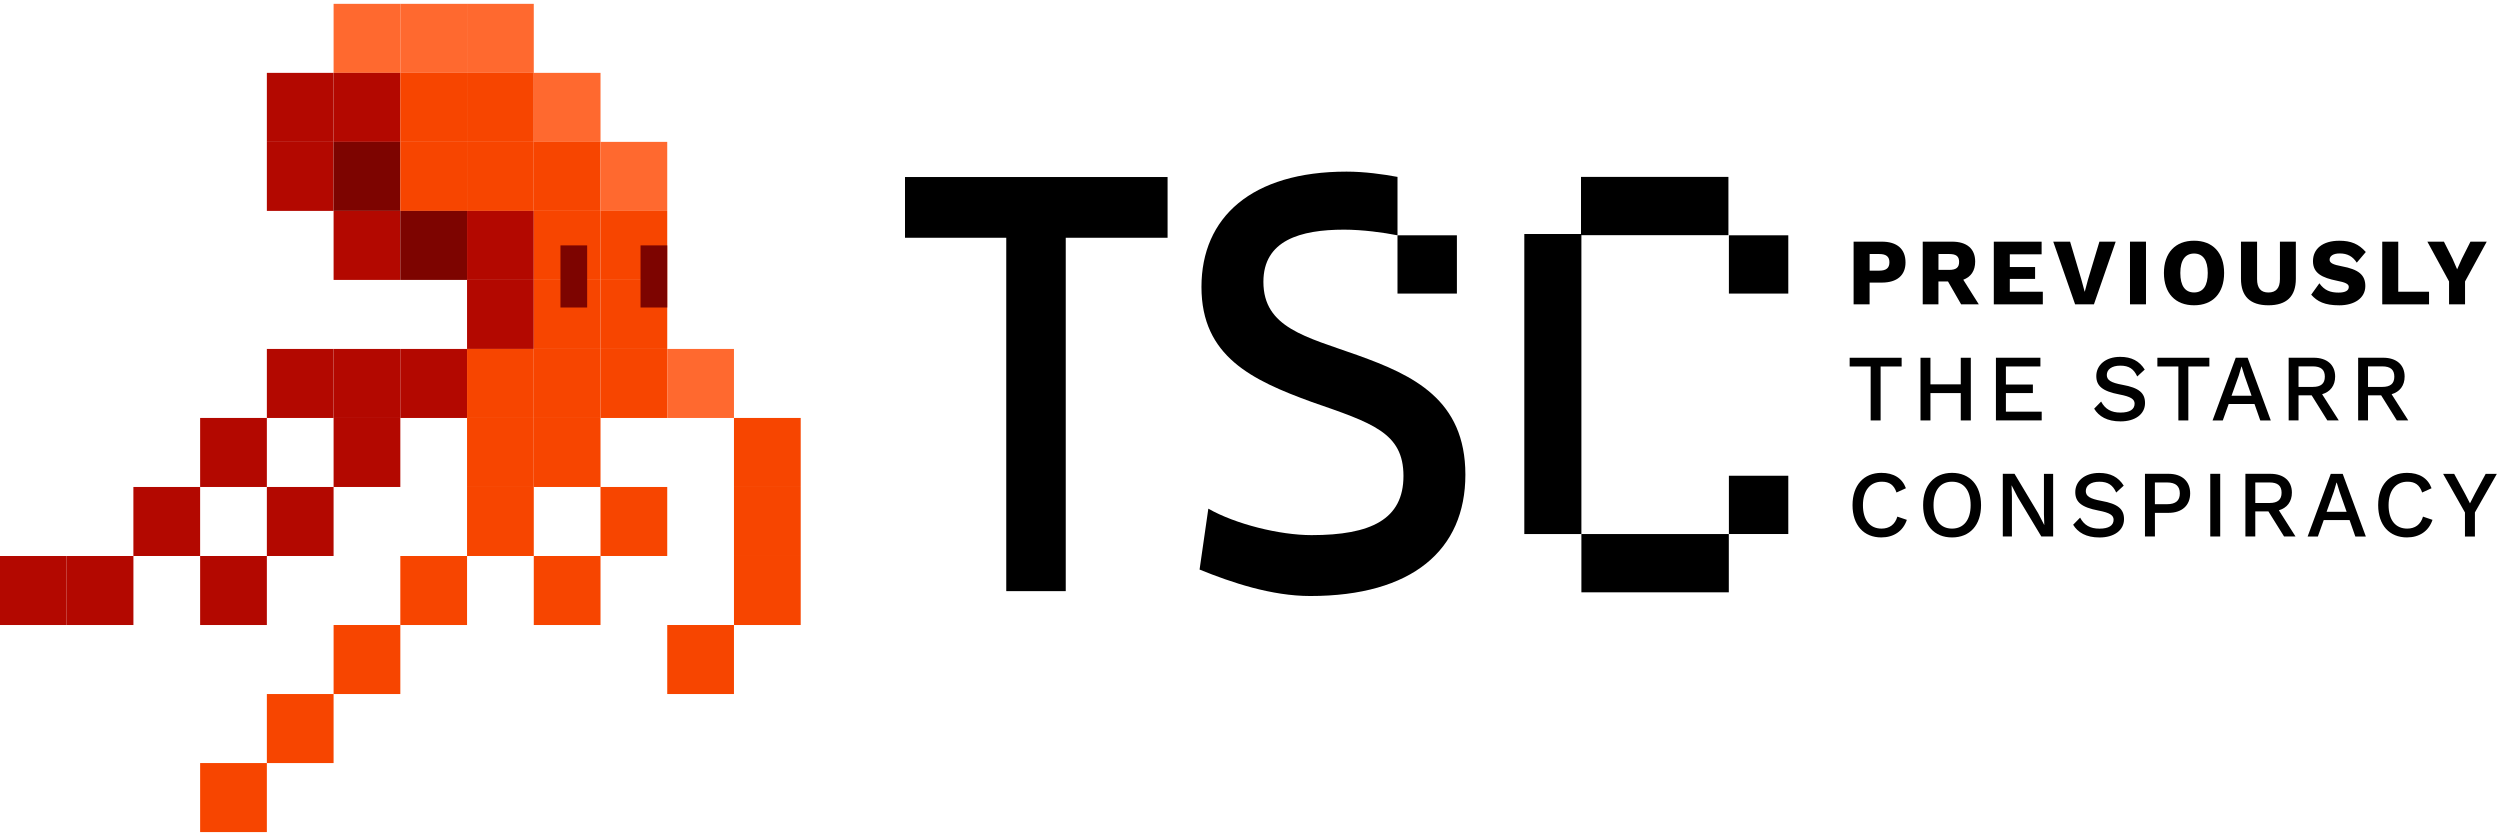 <?xml version="1.0" encoding="UTF-8"?>
<svg xmlns="http://www.w3.org/2000/svg" width="262" height="88" viewBox="0 0 262 88" preserveAspectRatio="none">
  <g fill="currentColor">
    <path d="M95.905 18.552H94.844V24.917H95.905H105.456V61.951H111.69V24.917H121.628H122.362V18.552H121.628H95.905Z"></path>
    <path d="M187.413 24.66H181.188V30.767H187.413V24.66Z"></path>
    <path d="M165.73 24.646H181.138V18.539H165.689V24.524H159.748V55.968H165.73V62.075H181.179V55.968H165.73V24.646Z"></path>
    <path d="M187.413 49.858H181.188V55.965H187.413V49.858Z"></path>
    <path d="M142.301 37.234C136.861 35.293 132.404 34.356 132.404 29.537C132.404 25.188 136.27 24.068 140.86 24.068C142.778 24.068 145.017 24.372 146.458 24.66V18.539C144.958 18.259 142.984 17.986 141.12 17.986C131.158 17.986 125.913 22.78 125.913 30.073C125.913 37.367 131.223 39.844 137.448 42.119C143.807 44.328 147.083 45.332 147.083 49.883C147.083 54.433 143.674 56.081 137.448 56.081C134.107 56.081 129.46 54.925 126.633 53.308L125.715 59.689C129.078 61.06 133.265 62.462 137.316 62.462C148.001 62.462 153.572 57.643 153.572 49.747C153.572 41.851 148.066 39.307 142.298 37.234H142.301Z"></path>
    <path d="M152.683 24.66H146.457V30.767H152.683V24.66Z"></path>
    <path d="M199.698 27.507C199.698 28.85 198.81 29.616 197.212 29.616H195.934V31.894H194.258V25.325H197.212C198.81 25.325 199.698 26.091 199.698 27.504V27.507ZM198.011 27.487C198.011 26.909 197.689 26.622 196.95 26.622H195.937V28.364H196.95C197.692 28.364 198.011 28.076 198.011 27.487Z"></path>
    <path d="M204.153 29.497H203.148V31.894H201.502V25.325H204.573C206.122 25.325 206.999 26.061 206.999 27.415C206.999 28.372 206.56 29.016 205.751 29.317L207.378 31.894H205.526L204.15 29.497H204.153ZM203.151 28.284H204.291C205.003 28.284 205.315 28.035 205.315 27.448C205.315 26.862 205.003 26.622 204.291 26.622H203.151V28.284Z"></path>
    <path d="M214.088 30.573V31.897H208.951V25.328H213.961V26.652H210.627V27.985H213.278V29.229H210.627V30.573H214.088Z"></path>
    <path d="M219.439 31.894H217.471L215.18 25.325H216.945L218.126 29.295L218.478 30.589L218.819 29.315L220.019 25.325H221.725L219.445 31.894H219.439Z"></path>
    <path d="M224.899 31.894H223.223V25.325H224.899V31.894Z"></path>
    <path d="M233.087 28.61C233.087 30.73 231.898 31.994 229.938 31.994C227.977 31.994 226.78 30.73 226.78 28.61C226.78 26.489 227.98 25.226 229.938 25.226C231.896 25.226 233.087 26.489 233.087 28.61ZM228.497 28.61C228.497 29.954 229.004 30.65 229.94 30.65C230.877 30.65 231.373 29.954 231.373 28.61C231.373 27.266 230.867 26.57 229.94 26.57C229.014 26.57 228.497 27.266 228.497 28.61Z"></path>
    <path d="M240.605 29.218C240.605 31.07 239.63 31.994 237.729 31.994C235.828 31.994 234.854 31.068 234.854 29.218V25.328H236.541V29.248C236.541 30.194 236.931 30.653 237.729 30.653C238.528 30.653 238.937 30.194 238.937 29.248V25.328H240.605V29.218Z"></path>
    <path d="M247.935 26.412L246.99 27.526C246.562 26.868 246.015 26.561 245.197 26.561C244.504 26.561 244.144 26.84 244.144 27.219C244.144 27.556 244.496 27.736 245.411 27.905C247.196 28.234 247.886 28.82 247.886 29.976C247.886 31.259 246.716 31.997 245.167 31.997C243.618 31.997 242.847 31.599 242.213 30.883L243.071 29.688C243.597 30.435 244.222 30.664 245.081 30.664C245.801 30.664 246.153 30.446 246.153 30.067C246.153 29.757 245.782 29.589 244.905 29.42C243.383 29.11 242.4 28.654 242.4 27.369C242.4 26.083 243.404 25.229 245.167 25.229C246.375 25.229 247.196 25.566 247.935 26.412Z"></path>
    <path d="M254.564 30.573V31.897H249.66V25.328H251.336V30.573H254.562H254.564Z"></path>
    <path d="M258.337 29.497V31.894H256.661V29.497L254.389 25.328H256.124L257.032 27.131L257.508 28.225L257.996 27.131L258.903 25.328H260.609L258.337 29.497Z"></path>
    <path d="M199.289 38.408H197.088V44.062H196.045V38.408H193.844V37.493H199.292V38.408H199.289Z"></path>
    <path d="M206.541 37.493V44.062H205.488V41.195H202.311V44.062H201.269V37.493H202.311V40.28H205.488V37.493H206.541Z"></path>
    <path d="M213.97 43.144V44.059H209.174V37.49H213.834V38.405H210.219V40.297H213.046V41.192H210.219V43.141H213.972L213.97 43.144Z"></path>
    <path d="M224.772 38.726L223.981 39.453C223.621 38.668 223.123 38.32 222.207 38.32C221.292 38.32 220.794 38.737 220.794 39.296C220.794 39.824 221.194 40.103 222.44 40.33C224.165 40.639 224.799 41.187 224.799 42.24C224.799 43.415 223.756 44.162 222.234 44.162C220.832 44.162 219.962 43.645 219.467 42.829L220.198 42.083C220.618 42.879 221.259 43.238 222.226 43.238C223.193 43.238 223.707 42.909 223.707 42.304C223.707 41.837 223.318 41.568 222.11 41.339C220.344 41.002 219.692 40.454 219.692 39.409C219.692 38.295 220.629 37.399 222.196 37.399C223.385 37.399 224.206 37.836 224.769 38.732L224.772 38.726Z"></path>
    <path d="M231.538 38.408H229.337V44.062H228.294V38.408H226.093V37.493H231.541V38.408H231.538Z"></path>
    <path d="M236.275 42.34H233.564L232.949 44.062H231.877L234.303 37.493H235.552L237.978 44.062H236.876L236.272 42.34H236.275ZM235.963 41.471L235.221 39.362L234.929 38.416H234.899L234.626 39.343L233.865 41.471H235.961H235.963Z"></path>
    <path d="M242.27 41.433H240.886V44.059H239.852V37.49H242.473C243.857 37.49 244.723 38.226 244.723 39.462C244.723 40.407 244.217 41.065 243.358 41.314L245.102 44.059H243.903L242.264 41.433H242.27ZM240.886 40.548H242.386C243.234 40.548 243.643 40.2 243.643 39.473C243.643 38.745 243.234 38.397 242.386 38.397H240.886V40.548Z"></path>
    <path d="M249.552 41.433H248.168V44.059H247.134V37.49H249.755C251.139 37.49 252.005 38.226 252.005 39.462C252.005 40.407 251.499 41.065 250.641 41.314L252.385 44.059H251.185L249.547 41.433H249.552ZM248.168 40.548H249.668C250.516 40.548 250.925 40.2 250.925 39.473C250.925 38.745 250.516 38.397 249.668 38.397H248.168V40.548Z"></path>
    <path d="M197.175 56.324C195.312 56.324 194.145 55.03 194.145 52.94C194.145 50.85 195.325 49.556 197.167 49.556C198.445 49.556 199.349 50.103 199.739 51.167L198.753 51.615C198.499 50.839 198.022 50.482 197.223 50.482C196.024 50.482 195.236 51.378 195.236 52.94C195.236 54.502 195.967 55.398 197.186 55.398C198.003 55.398 198.599 54.98 198.843 54.142L199.837 54.48C199.436 55.685 198.434 56.321 197.175 56.321V56.324Z"></path>
    <path d="M207.614 52.94C207.614 55.03 206.444 56.324 204.573 56.324C202.702 56.324 201.543 55.03 201.543 52.94C201.543 50.85 202.713 49.556 204.573 49.556C206.434 49.556 207.614 50.85 207.614 52.94ZM202.634 52.94C202.634 54.502 203.365 55.398 204.573 55.398C205.781 55.398 206.523 54.502 206.523 52.94C206.523 51.378 205.792 50.482 204.573 50.482C203.355 50.482 202.634 51.378 202.634 52.94Z"></path>
    <path d="M215.169 56.224H213.931L211.445 52.085L210.822 50.872H210.812L210.849 51.986V56.224H209.894V49.655H211.123L213.598 53.786L214.232 55.011H214.243L214.205 53.896V49.658H215.169V56.227V56.224Z"></path>
    <path d="M222.57 50.891L221.779 51.618C221.419 50.833 220.92 50.485 220.005 50.485C219.09 50.485 218.592 50.902 218.592 51.461C218.592 51.989 218.992 52.268 220.238 52.495C221.963 52.804 222.597 53.352 222.597 54.405C222.597 55.58 221.554 56.327 220.032 56.327C218.629 56.327 217.76 55.809 217.265 54.994L217.996 54.247C218.416 55.044 219.057 55.403 220.024 55.403C220.991 55.403 221.505 55.074 221.505 54.469C221.505 54.001 221.115 53.733 219.908 53.504C218.142 53.166 217.489 52.619 217.489 51.574C217.489 50.46 218.426 49.564 219.994 49.564C221.183 49.564 222.004 50.001 222.567 50.897L222.57 50.891Z"></path>
    <path d="M229.529 51.707C229.529 52.981 228.652 53.747 227.268 53.747H225.836V56.224H224.793V49.655H227.268C228.652 49.655 229.529 50.421 229.529 51.707ZM228.446 51.707C228.446 50.96 228.026 50.562 227.1 50.562H225.833V52.84H227.1C228.026 52.84 228.446 52.453 228.446 51.707Z"></path>
    <path d="M232.678 56.224H231.636V49.655H232.678V56.224Z"></path>
    <path d="M237.738 53.598H236.354V56.224H235.319V49.655H237.941C239.324 49.655 240.191 50.391 240.191 51.627C240.191 52.572 239.685 53.23 238.826 53.479L240.57 56.224H239.37L237.732 53.598H237.738ZM236.354 52.713H237.854C238.702 52.713 239.11 52.365 239.11 51.638C239.11 50.91 238.702 50.562 237.854 50.562H236.354V52.713Z"></path>
    <path d="M246.238 54.505H243.527L242.912 56.227H241.84L244.266 49.658H245.515L247.941 56.227H246.839L246.235 54.505H246.238ZM245.926 53.636L245.184 51.527L244.892 50.581H244.862L244.588 51.508L243.827 53.636H245.923H245.926Z"></path>
    <path d="M252.263 56.324C250.4 56.324 249.232 55.03 249.232 52.94C249.232 50.85 250.413 49.556 252.254 49.556C253.533 49.556 254.437 50.103 254.827 51.167L253.841 51.615C253.587 50.839 253.11 50.482 252.311 50.482C251.112 50.482 250.324 51.378 250.324 52.94C250.324 54.502 251.055 55.398 252.273 55.398C253.091 55.398 253.687 54.98 253.931 54.142L254.925 54.48C254.524 55.685 253.522 56.321 252.263 56.321V56.324Z"></path>
    <path d="M259.371 53.708V56.227H258.328V53.708L256.037 49.658H257.196L258.347 51.767L258.853 52.752L259.36 51.767L260.5 49.658H261.67L259.368 53.708H259.371Z"></path>
  </g>
  <g>
    <path d="M41.955 0.402H34.961V7.636H41.955V0.402Z" fill="#FF692F"></path>
    <path d="M48.947 0.402H41.953V7.636H48.947V0.402Z" fill="#FF692F"></path>
    <path d="M55.94 0.402H48.946V7.636H55.94V0.402Z" fill="#FF692F"></path>
    <path d="M34.96 7.636H27.967V14.87H34.96V7.636Z" fill="#B30800"></path>
    <path d="M41.955 7.636H34.961V14.87H41.955V7.636Z" fill="#B30800"></path>
    <path d="M48.947 7.636H41.953V14.87H48.947V7.636Z" fill="#F74500"></path>
    <path d="M55.94 7.636H48.946V14.87H55.94V7.636Z" fill="#F74500"></path>
    <path d="M62.934 7.636H55.94V14.87H62.934V7.636Z" fill="#FF692F"></path>
    <path d="M34.96 14.868H27.967V22.102H34.96V14.868Z" fill="#B30800"></path>
    <path d="M41.955 14.868H34.961V22.102H41.955V14.868Z" fill="#7D0400"></path>
    <path d="M48.947 14.868H41.953V22.102H48.947V14.868Z" fill="#F74500"></path>
    <path d="M55.94 14.868H48.946V22.102H55.94V14.868Z" fill="#F74500"></path>
    <path d="M62.934 14.868H55.94V22.102H62.934V14.868Z" fill="#F74500"></path>
    <path d="M69.926 14.868H62.933V22.102H69.926V14.868Z" fill="#FF692F"></path>
    <path d="M41.955 22.101H34.961V29.335H41.955V22.101Z" fill="#B30800"></path>
    <path d="M48.947 22.101H41.953V29.335H48.947V22.101Z" fill="#7D0400"></path>
    <path d="M55.94 22.101H48.946V29.335H55.94V22.101Z" fill="#B30800"></path>
    <path d="M62.934 22.101H55.94V29.335H62.934V22.101Z" fill="#F74500"></path>
    <path d="M69.926 22.101H62.933V29.335H69.926V22.101Z" fill="#F74500"></path>
    <path d="M55.94 29.335H48.946V36.569H55.94V29.335Z" fill="#B30800"></path>
    <path d="M62.934 29.335H55.94V36.569H62.934V29.335Z" fill="#F74500"></path>
    <path d="M69.926 29.335H62.933V36.569H69.926V29.335Z" fill="#F74500"></path>
    <path d="M34.96 36.569H27.967V43.803H34.96V36.569Z" fill="#B30800"></path>
    <path d="M41.955 36.569H34.961V43.803H41.955V36.569Z" fill="#B30800"></path>
    <path d="M48.947 36.569H41.953V43.803H48.947V36.569Z" fill="#B30800"></path>
    <path d="M55.94 36.569H48.946V43.803H55.94V36.569Z" fill="#F74500"></path>
    <path d="M62.934 36.569H55.94V43.803H62.934V36.569Z" fill="#F74500"></path>
    <path d="M69.926 36.569H62.933V43.803H69.926V36.569Z" fill="#F74500"></path>
    <path d="M76.919 36.569H69.926V43.803H76.919V36.569Z" fill="#FF692F"></path>
    <path d="M27.967 43.801H20.974V51.035H27.967V43.801Z" fill="#B30800"></path>
    <path d="M41.955 43.801H34.961V51.035H41.955V43.801Z" fill="#B30800"></path>
    <path d="M55.94 43.801H48.946V51.035H55.94V43.801Z" fill="#F74500"></path>
    <path d="M62.934 43.801H55.94V51.035H62.934V43.801Z" fill="#F74500"></path>
    <path d="M83.914 43.801H76.92V51.035H83.914V43.801Z" fill="#F74500"></path>
    <path d="M20.973 51.035H13.979V58.268H20.973V51.035Z" fill="#B30800"></path>
    <path d="M34.96 51.035H27.967V58.268H34.96V51.035Z" fill="#B30800"></path>
    <path d="M55.94 51.035H48.946V58.268H55.94V51.035Z" fill="#F74500"></path>
    <path d="M69.926 51.035H62.933V58.268H69.926V51.035Z" fill="#F74500"></path>
    <path d="M83.914 51.035H76.92V58.268H83.914V51.035Z" fill="#F74500"></path>
    <path d="M6.988 58.269H-0.006V65.502H6.988V58.269Z" fill="#B30800"></path>
    <path d="M13.982 58.269H6.988V65.502H13.982V58.269Z" fill="#B30800"></path>
    <path d="M27.967 58.269H20.974V65.502H27.967V58.269Z" fill="#B30800"></path>
    <path d="M48.947 58.269H41.953V65.502H48.947V58.269Z" fill="#F74500"></path>
    <path d="M62.934 58.269H55.94V65.502H62.934V58.269Z" fill="#F74500"></path>
    <path d="M83.914 58.269H76.92V65.502H83.914V58.269Z" fill="#F74500"></path>
    <path d="M41.955 65.501H34.961V72.735H41.955V65.501Z" fill="#F74500"></path>
    <path d="M76.919 65.501H69.926V72.735H76.919V65.501Z" fill="#F74500"></path>
    <path d="M34.96 72.735H27.967V79.969H34.96V72.735Z" fill="#F74500"></path>
    <path d="M27.967 79.968H20.974V87.202H27.967V79.968Z" fill="#F74500"></path>
    <path d="M61.534 25.717H58.737V32.227H61.534V25.717Z" fill="#7D0400"></path>
    <path d="M69.926 25.717H67.129V32.227H69.926V25.717Z" fill="#7D0400"></path>
  </g>
</svg>
